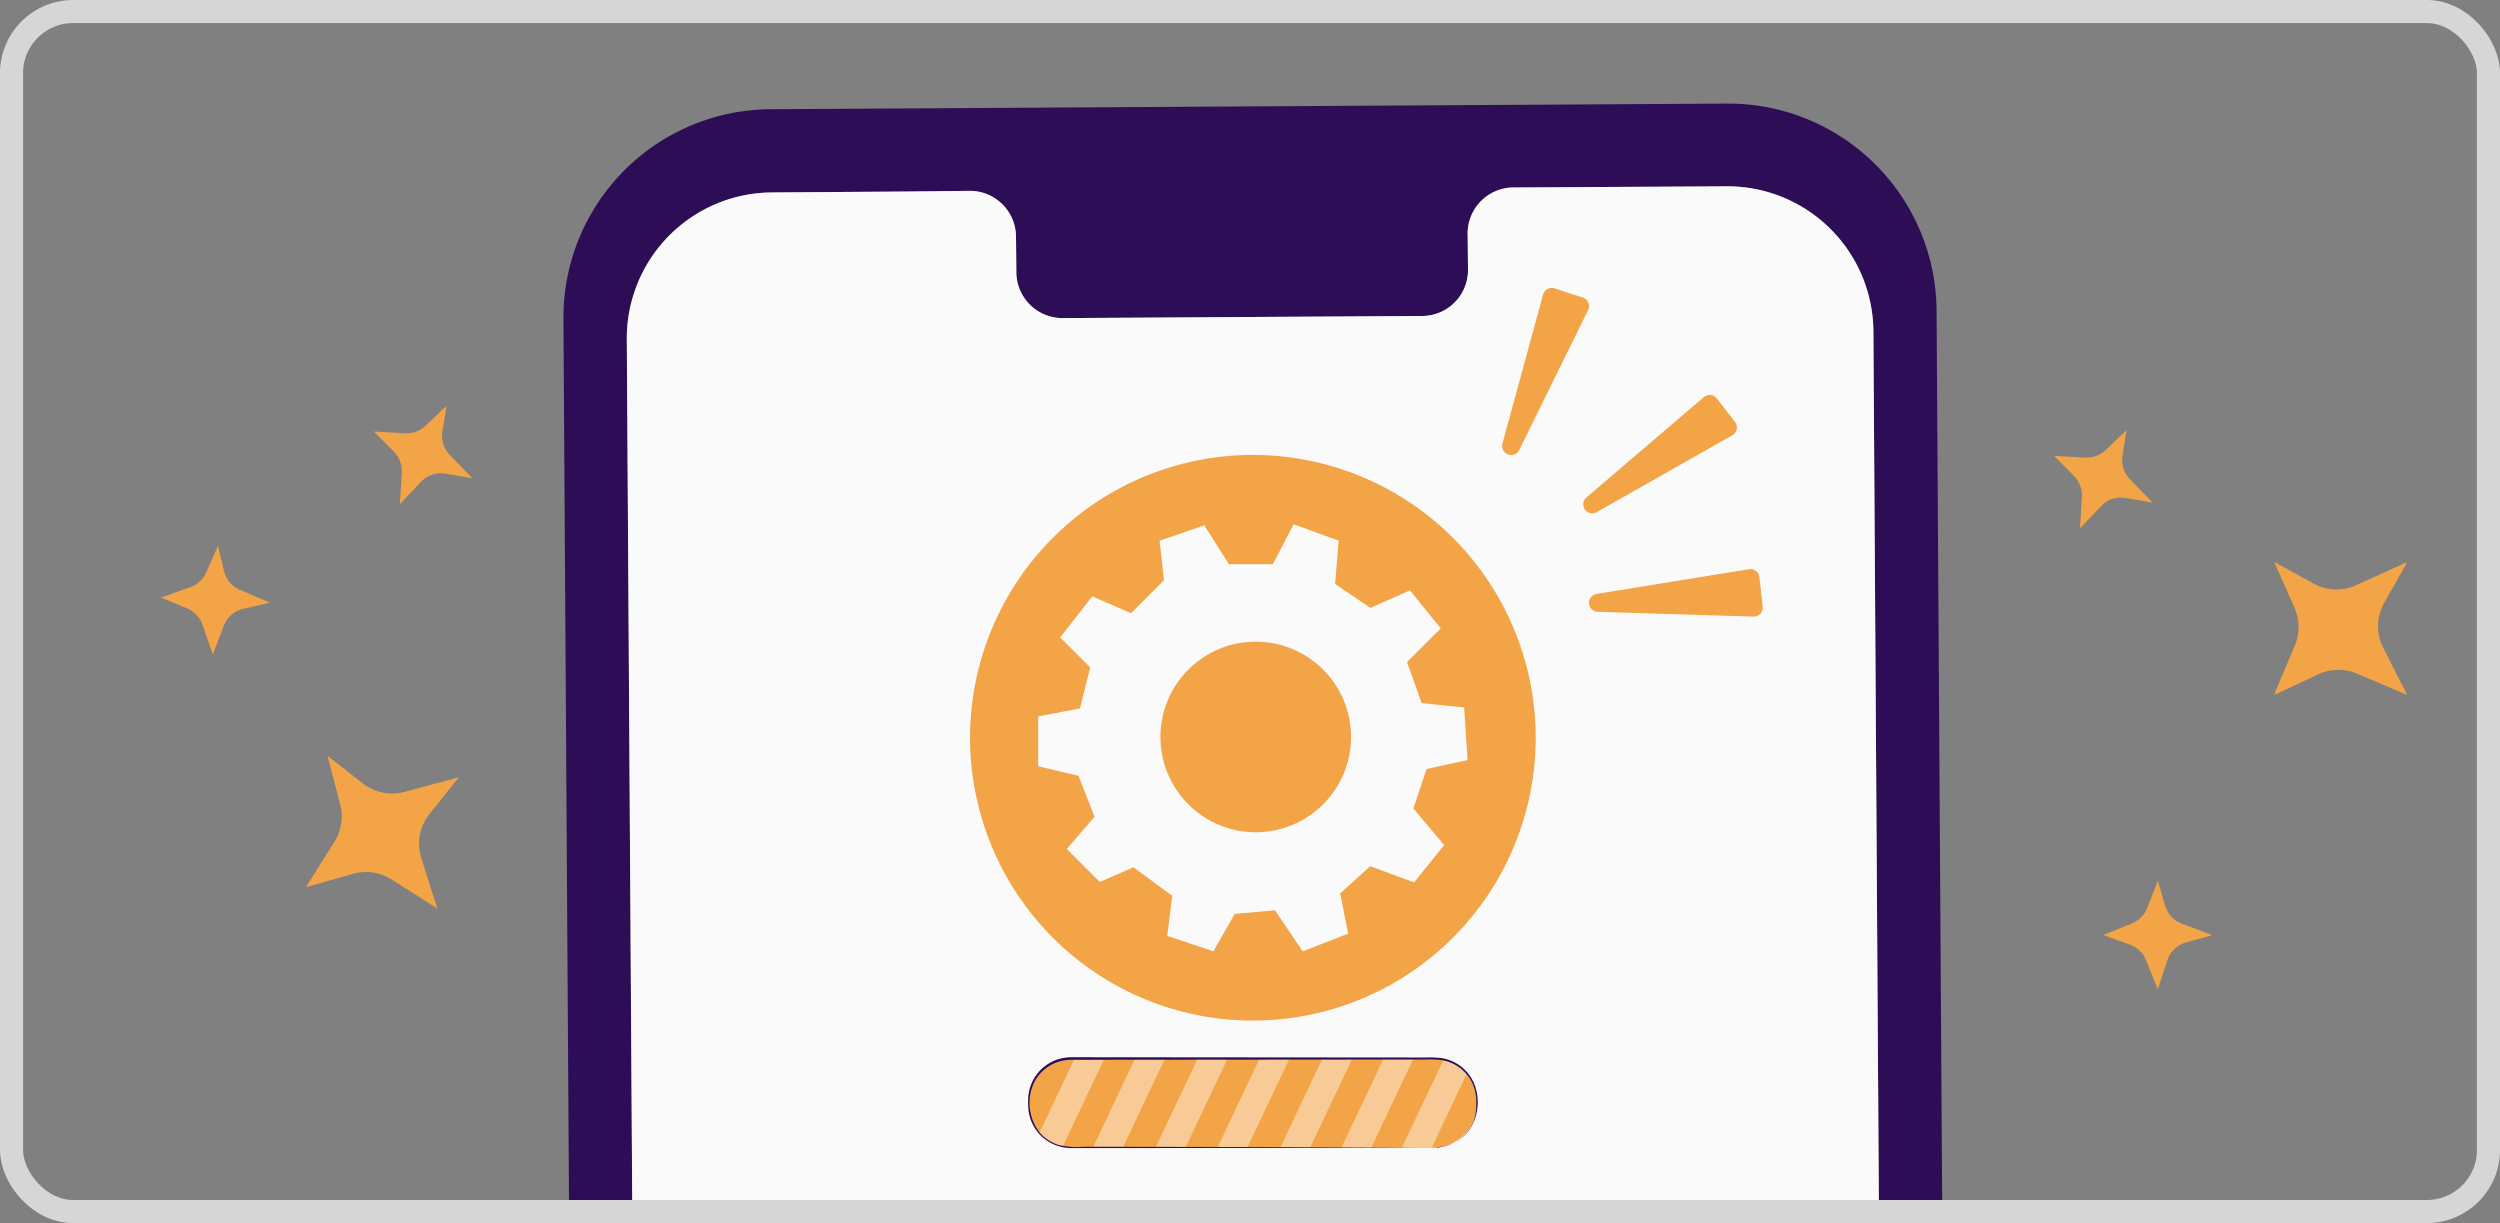 <svg xmlns="http://www.w3.org/2000/svg" xmlns:xlink="http://www.w3.org/1999/xlink" width="325" height="159" viewBox="0 0 325 159">
  <rect x="0" y="0" width="325" height="159" fill="#808080" stroke="none"/>
  <defs>
    <clipPath id="clip-path">
      <rect id="Rectángulo_16951" data-name="Rectángulo 16951" width="322" height="155.999" rx="8" transform="translate(737.506 495.805)" fill="none"/>
    </clipPath>
    <clipPath id="clip-path-2">
      <path id="Trazado_101566" data-name="Trazado 101566" d="M875.511,631.952a5.781,5.781,0,0,0,0,11.563h46.737a5.781,5.781,0,1,0,0-11.563Z" fill="none"/>
    </clipPath>
    <clipPath id="clip-path-3">
      <rect id="Rectángulo_16953" data-name="Rectángulo 16953" width="12.804" height="21.833" transform="translate(869.164 625.386)" fill="none"/>
    </clipPath>
    <clipPath id="clip-path-4">
      <rect id="Rectángulo_16955" data-name="Rectángulo 16955" width="12.805" height="21.833" transform="translate(877.035 625.386)" fill="none"/>
    </clipPath>
    <clipPath id="clip-path-5">
      <rect id="Rectángulo_16957" data-name="Rectángulo 16957" width="12.804" height="21.833" transform="translate(885.173 625.386)" fill="none"/>
    </clipPath>
    <clipPath id="clip-path-6">
      <rect id="Rectángulo_16959" data-name="Rectángulo 16959" width="12.805" height="21.833" transform="translate(893.215 625.386)" fill="none"/>
    </clipPath>
    <clipPath id="clip-path-7">
      <rect id="Rectángulo_16961" data-name="Rectángulo 16961" width="12.804" height="21.833" transform="translate(901.39 625.386)" fill="none"/>
    </clipPath>
    <clipPath id="clip-path-8">
      <rect id="Rectángulo_16963" data-name="Rectángulo 16963" width="12.804" height="21.833" transform="translate(909.34 625.386)" fill="none"/>
    </clipPath>
    <clipPath id="clip-path-9">
      <rect id="Rectángulo_16965" data-name="Rectángulo 16965" width="12.805" height="21.833" transform="translate(917.197 625.386)" fill="none"/>
    </clipPath>
  </defs>
  <g id="img_ejransomwaredos" transform="translate(-12468.006 -19014.305)">
    <g id="Grupo_86037" data-name="Grupo 86037" transform="translate(11732 18520)" clip-path="url(#clip-path)">
      <path id="Trazado_101555" data-name="Trazado 101555" d="M817.494,538.381a18.979,18.979,0,0,1,18.847-19.057l17.37-.118,8.478-.089a6,6,0,0,1,5.9,6.087l.045,4.369a6,6,0,0,0,5.894,6.087l46.99-.278h.056a5.981,5.981,0,0,0,5.775-6.18l-.046-4.369v-.011a5.981,5.981,0,0,1,5.814-6.143l27.832-.15a18.989,18.989,0,0,1,19.1,18.855l.727,116.252h8.232l-.747-118.912V534.7a27.083,27.083,0,0,0-27.237-26.93l-124.339.734h-.02a27.085,27.085,0,0,0-26.912,27.256l.742,117.872h8.224Z" fill="#2e0d57"/>
      <path id="Trazado_101556" data-name="Trazado 101556" d="M960.445,518.528l-27.832.15a5.981,5.981,0,0,0-5.814,6.143v.011l.046,4.37a5.98,5.98,0,0,1-5.775,6.179l-.056,0-46.99.278a6,6,0,0,1-5.894-6.088l-.045-4.368a6,6,0,0,0-5.9-6.088l-8.478.089-17.37.119a18.978,18.978,0,0,0-18.847,19.056l.724,115.254H980.275l-.727-116.252a18.989,18.989,0,0,0-19.1-18.855" fill="#fafafa"/>
      <path id="Trazado_101557" data-name="Trazado 101557" d="M788.624,597.245l7.032-1.9-3.834,4.8a6.165,6.165,0,0,0-1.046,5.707l2.088,6.564-5.98-3.788a6.153,6.153,0,0,0-4.984-.724l-6.131,1.736L779.5,603.7a6.18,6.18,0,0,0,.73-4.832l-1.645-6.3,4.654,3.627a6.175,6.175,0,0,0,5.389,1.05" fill="#f2a446"/>
      <path id="Trazado_101558" data-name="Trazado 101558" d="M1042.318,570.366l6.635-3.005-3.013,5.355a6.165,6.165,0,0,0-.117,5.8l3.115,6.143-6.511-2.779a6.159,6.159,0,0,0-5.035.086l-5.772,2.7,2.724-6.463a6.179,6.179,0,0,0-.055-4.887l-2.634-5.952,5.175,2.833a6.175,6.175,0,0,0,5.488.172" fill="#f2a446"/>
      <path id="Trazado_101559" data-name="Trazado 101559" d="M1019.655,614.384l3.942,1.484-3.422.958a3.566,3.566,0,0,0-2.419,2.324l-1.239,3.786-1.526-3.8a3.558,3.558,0,0,0-2.094-2.024l-3.463-1.257,3.757-1.529a3.578,3.578,0,0,0,1.976-2.021l1.356-3.512.958,3.276a3.571,3.571,0,0,0,2.174,2.314" fill="#f2a446"/>
      <path id="Trazado_101560" data-name="Trazado 101560" d="M767.209,570.987l3.87,1.665-3.463.8a3.565,3.565,0,0,0-2.524,2.21l-1.412,3.725-1.349-3.865a3.557,3.557,0,0,0-2-2.118l-3.4-1.417,3.824-1.354a3.572,3.572,0,0,0,2.067-1.927l1.518-3.445.8,3.316a3.576,3.576,0,0,0,2.065,2.412" fill="#f2a446"/>
      <path id="Trazado_101561" data-name="Trazado 101561" d="M794.49,553.452l2.926,3.029-3.5-.6a3.564,3.564,0,0,0-3.182,1.064l-2.74,2.891.248-4.086a3.563,3.563,0,0,0-1.026-2.725l-2.593-2.62,4.051.227a3.574,3.574,0,0,0,2.65-.98l2.73-2.593-.537,3.37a3.572,3.572,0,0,0,.975,3.022" fill="#f2a446"/>
      <path id="Trazado_101562" data-name="Trazado 101562" d="M1012.9,556.611l2.927,3.029-3.5-.6a3.564,3.564,0,0,0-3.182,1.064l-2.74,2.891.247-4.086a3.555,3.555,0,0,0-1.026-2.725l-2.592-2.62,4.051.227a3.574,3.574,0,0,0,2.65-.98l2.73-2.593-.537,3.37a3.575,3.575,0,0,0,.974,3.022" fill="#f2a446"/>
      <path id="Trazado_101563" data-name="Trazado 101563" d="M875.511,631.952h46.737a5.781,5.781,0,0,1,0,11.563H875.511a5.781,5.781,0,0,1,0-11.563" fill="#f2a446"/>
      <path id="Trazado_101564" data-name="Trazado 101564" d="M935.646,590.214a36.766,36.766,0,1,1-36.766-36.766,36.766,36.766,0,0,1,36.766,36.766" fill="#f2a446"/>
      <path id="Trazado_101565" data-name="Trazado 101565" d="M874.688,604.673l4.286,4.286,4.38-1.906,5.042,3.706-.645,5.218,6,2,2.761-4.86,5.236-.475,3.612,5.335,5.91-2.3-1.038-5.236,3.9-3.524,5.711,2.1,3.9-4.86-3.994-4.755,1.712-5.136,5.33-1.144-.446-6.848-5.523-.574-1.9-5.324L923.3,576l-4-4.948-5.142,2.28-4.59-3.113.469-5.617-5.852-2.146-2.708,5.195h-5.711l-3.2-5.054-5.811,2,.569,5.142-4.28,4.28-5.048-2.187-4.169,5.342,3.905,3.9L876.4,586.4l-5.429,1.044v6.473l5.235,1.237,2.094,5.329Zm15.8-23.318a12.387,12.387,0,1,1,.011,17.519l-.011-.012a12.378,12.378,0,0,1,0-17.507" fill="#fafafa"/>
    </g>
    <g id="Grupo_86060" data-name="Grupo 86060" transform="translate(11732 18520)" clip-path="url(#clip-path-2)">
      <g id="Grupo_86041" data-name="Grupo 86041" opacity="0.43">
        <g id="Grupo_86040" data-name="Grupo 86040">
          <g id="Grupo_86039" data-name="Grupo 86039" clip-path="url(#clip-path-3)">
            <rect id="Rectángulo_16952" data-name="Rectángulo 16952" width="22.495" height="3.513" transform="matrix(0.428, -0.904, 0.904, 0.428, 869.164, 645.715)" fill="#fff"/>
          </g>
        </g>
      </g>
      <g id="Grupo_86044" data-name="Grupo 86044" opacity="0.43">
        <g id="Grupo_86043" data-name="Grupo 86043">
          <g id="Grupo_86042" data-name="Grupo 86042" clip-path="url(#clip-path-4)">
            <rect id="Rectángulo_16954" data-name="Rectángulo 16954" width="22.495" height="3.513" transform="matrix(0.428, -0.904, 0.904, 0.428, 877.035, 645.715)" fill="#fff"/>
          </g>
        </g>
      </g>
      <g id="Grupo_86047" data-name="Grupo 86047" opacity="0.43">
        <g id="Grupo_86046" data-name="Grupo 86046">
          <g id="Grupo_86045" data-name="Grupo 86045" clip-path="url(#clip-path-5)">
            <rect id="Rectángulo_16956" data-name="Rectángulo 16956" width="22.495" height="3.513" transform="matrix(0.428, -0.904, 0.904, 0.428, 885.173, 645.715)" fill="#fff"/>
          </g>
        </g>
      </g>
      <g id="Grupo_86050" data-name="Grupo 86050" opacity="0.43">
        <g id="Grupo_86049" data-name="Grupo 86049">
          <g id="Grupo_86048" data-name="Grupo 86048" clip-path="url(#clip-path-6)">
            <rect id="Rectángulo_16958" data-name="Rectángulo 16958" width="22.495" height="3.513" transform="matrix(0.428, -0.904, 0.904, 0.428, 893.215, 645.715)" fill="#fff"/>
          </g>
        </g>
      </g>
      <g id="Grupo_86053" data-name="Grupo 86053" opacity="0.43">
        <g id="Grupo_86052" data-name="Grupo 86052">
          <g id="Grupo_86051" data-name="Grupo 86051" clip-path="url(#clip-path-7)">
            <rect id="Rectángulo_16960" data-name="Rectángulo 16960" width="22.495" height="3.513" transform="matrix(0.428, -0.904, 0.904, 0.428, 901.389, 645.715)" fill="#fff"/>
          </g>
        </g>
      </g>
      <g id="Grupo_86056" data-name="Grupo 86056" opacity="0.43">
        <g id="Grupo_86055" data-name="Grupo 86055">
          <g id="Grupo_86054" data-name="Grupo 86054" clip-path="url(#clip-path-8)">
            <rect id="Rectángulo_16962" data-name="Rectángulo 16962" width="22.495" height="3.513" transform="matrix(0.428, -0.904, 0.904, 0.428, 909.339, 645.715)" fill="#fff"/>
          </g>
        </g>
      </g>
      <g id="Grupo_86059" data-name="Grupo 86059" opacity="0.43">
        <g id="Grupo_86058" data-name="Grupo 86058">
          <g id="Grupo_86057" data-name="Grupo 86057" clip-path="url(#clip-path-9)">
            <rect id="Rectángulo_16964" data-name="Rectángulo 16964" width="22.495" height="3.513" transform="matrix(0.428, -0.904, 0.904, 0.428, 917.197, 645.715)" fill="#fff"/>
          </g>
        </g>
      </g>
    </g>
    <g id="Grupo_86062" data-name="Grupo 86062" transform="translate(11732 18520)" clip-path="url(#clip-path)">
      <path id="Trazado_101567" data-name="Trazado 101567" d="M922.553,643.515a8.324,8.324,0,0,0,1.3-.19,5.425,5.425,0,0,0,3.052-2.07,5.353,5.353,0,0,0,.972-2.493,9.748,9.748,0,0,0,.034-1.556,5.124,5.124,0,0,0-.321-1.633,5.344,5.344,0,0,0-4.2-3.46,14.562,14.562,0,0,0-2.139-.073l-46.022.039a5.852,5.852,0,0,0-1.614.252,5.344,5.344,0,0,0-1.458.725,5.276,5.276,0,0,0-1.944,2.522,6.231,6.231,0,0,0,.972,5.973,5.347,5.347,0,0,0,2.557,1.633,11.059,11.059,0,0,0,3.037.209h5.979l20.69.03,13.949.038,3.791.025H917.4l-13.949.039-20.69.029h-7.48a5.751,5.751,0,0,1-1.565-.219,5.569,5.569,0,0,1-4-4.651,10.475,10.475,0,0,1-.039-1.643,5.4,5.4,0,0,1,.331-1.633,5.583,5.583,0,0,1,2.027-2.644,5.852,5.852,0,0,1,1.521-.758,6.255,6.255,0,0,1,1.691-.263l46.023.039a14.481,14.481,0,0,1,2.163.078,5.573,5.573,0,0,1,1.944.709,5.484,5.484,0,0,1,2.367,2.873,6.461,6.461,0,0,1-.754,5.789,5.445,5.445,0,0,1-3.12,2.06,3.6,3.6,0,0,1-.564.1,2.193,2.193,0,0,1-.413.034.932.932,0,0,1-.345.088" fill="#2e0d57"/>
      <path id="Trazado_101568" data-name="Trazado 101568" d="M942.08,560.58h0a1.17,1.17,0,0,1,.165-1.607l15.261-13.043a1.17,1.17,0,0,1,1.687.174l2.36,3.05a1.17,1.17,0,0,1-.348,1.735l-17.621,9.993a1.17,1.17,0,0,1-1.5-.3" fill="#f2a446"/>
      <path id="Trazado_101569" data-name="Trazado 101569" d="M932.095,553.391h0a1.172,1.172,0,0,1-.768-1.422l5.282-19.367a1.171,1.171,0,0,1,1.493-.806l3.667,1.194a1.171,1.171,0,0,1,.688,1.631l-8.948,18.174a1.173,1.173,0,0,1-1.414.6" fill="#f2a446"/>
      <path id="Trazado_101570" data-name="Trazado 101570" d="M942.586,572.8h0a1.17,1.17,0,0,1,.977-1.287l19.815-3.209a1.171,1.171,0,0,1,1.351,1.026l.431,3.832a1.171,1.171,0,0,1-1.2,1.3l-20.247-.624a1.17,1.17,0,0,1-1.128-1.04" fill="#f2a446"/>
    </g>
    <rect id="Rectángulo_17028" data-name="Rectángulo 17028" width="322" height="156" rx="8" transform="translate(12469.506 19015.805)" fill="none" stroke="#d6d6d6" stroke-miterlimit="10" stroke-width="3"/>
  </g>
</svg>
